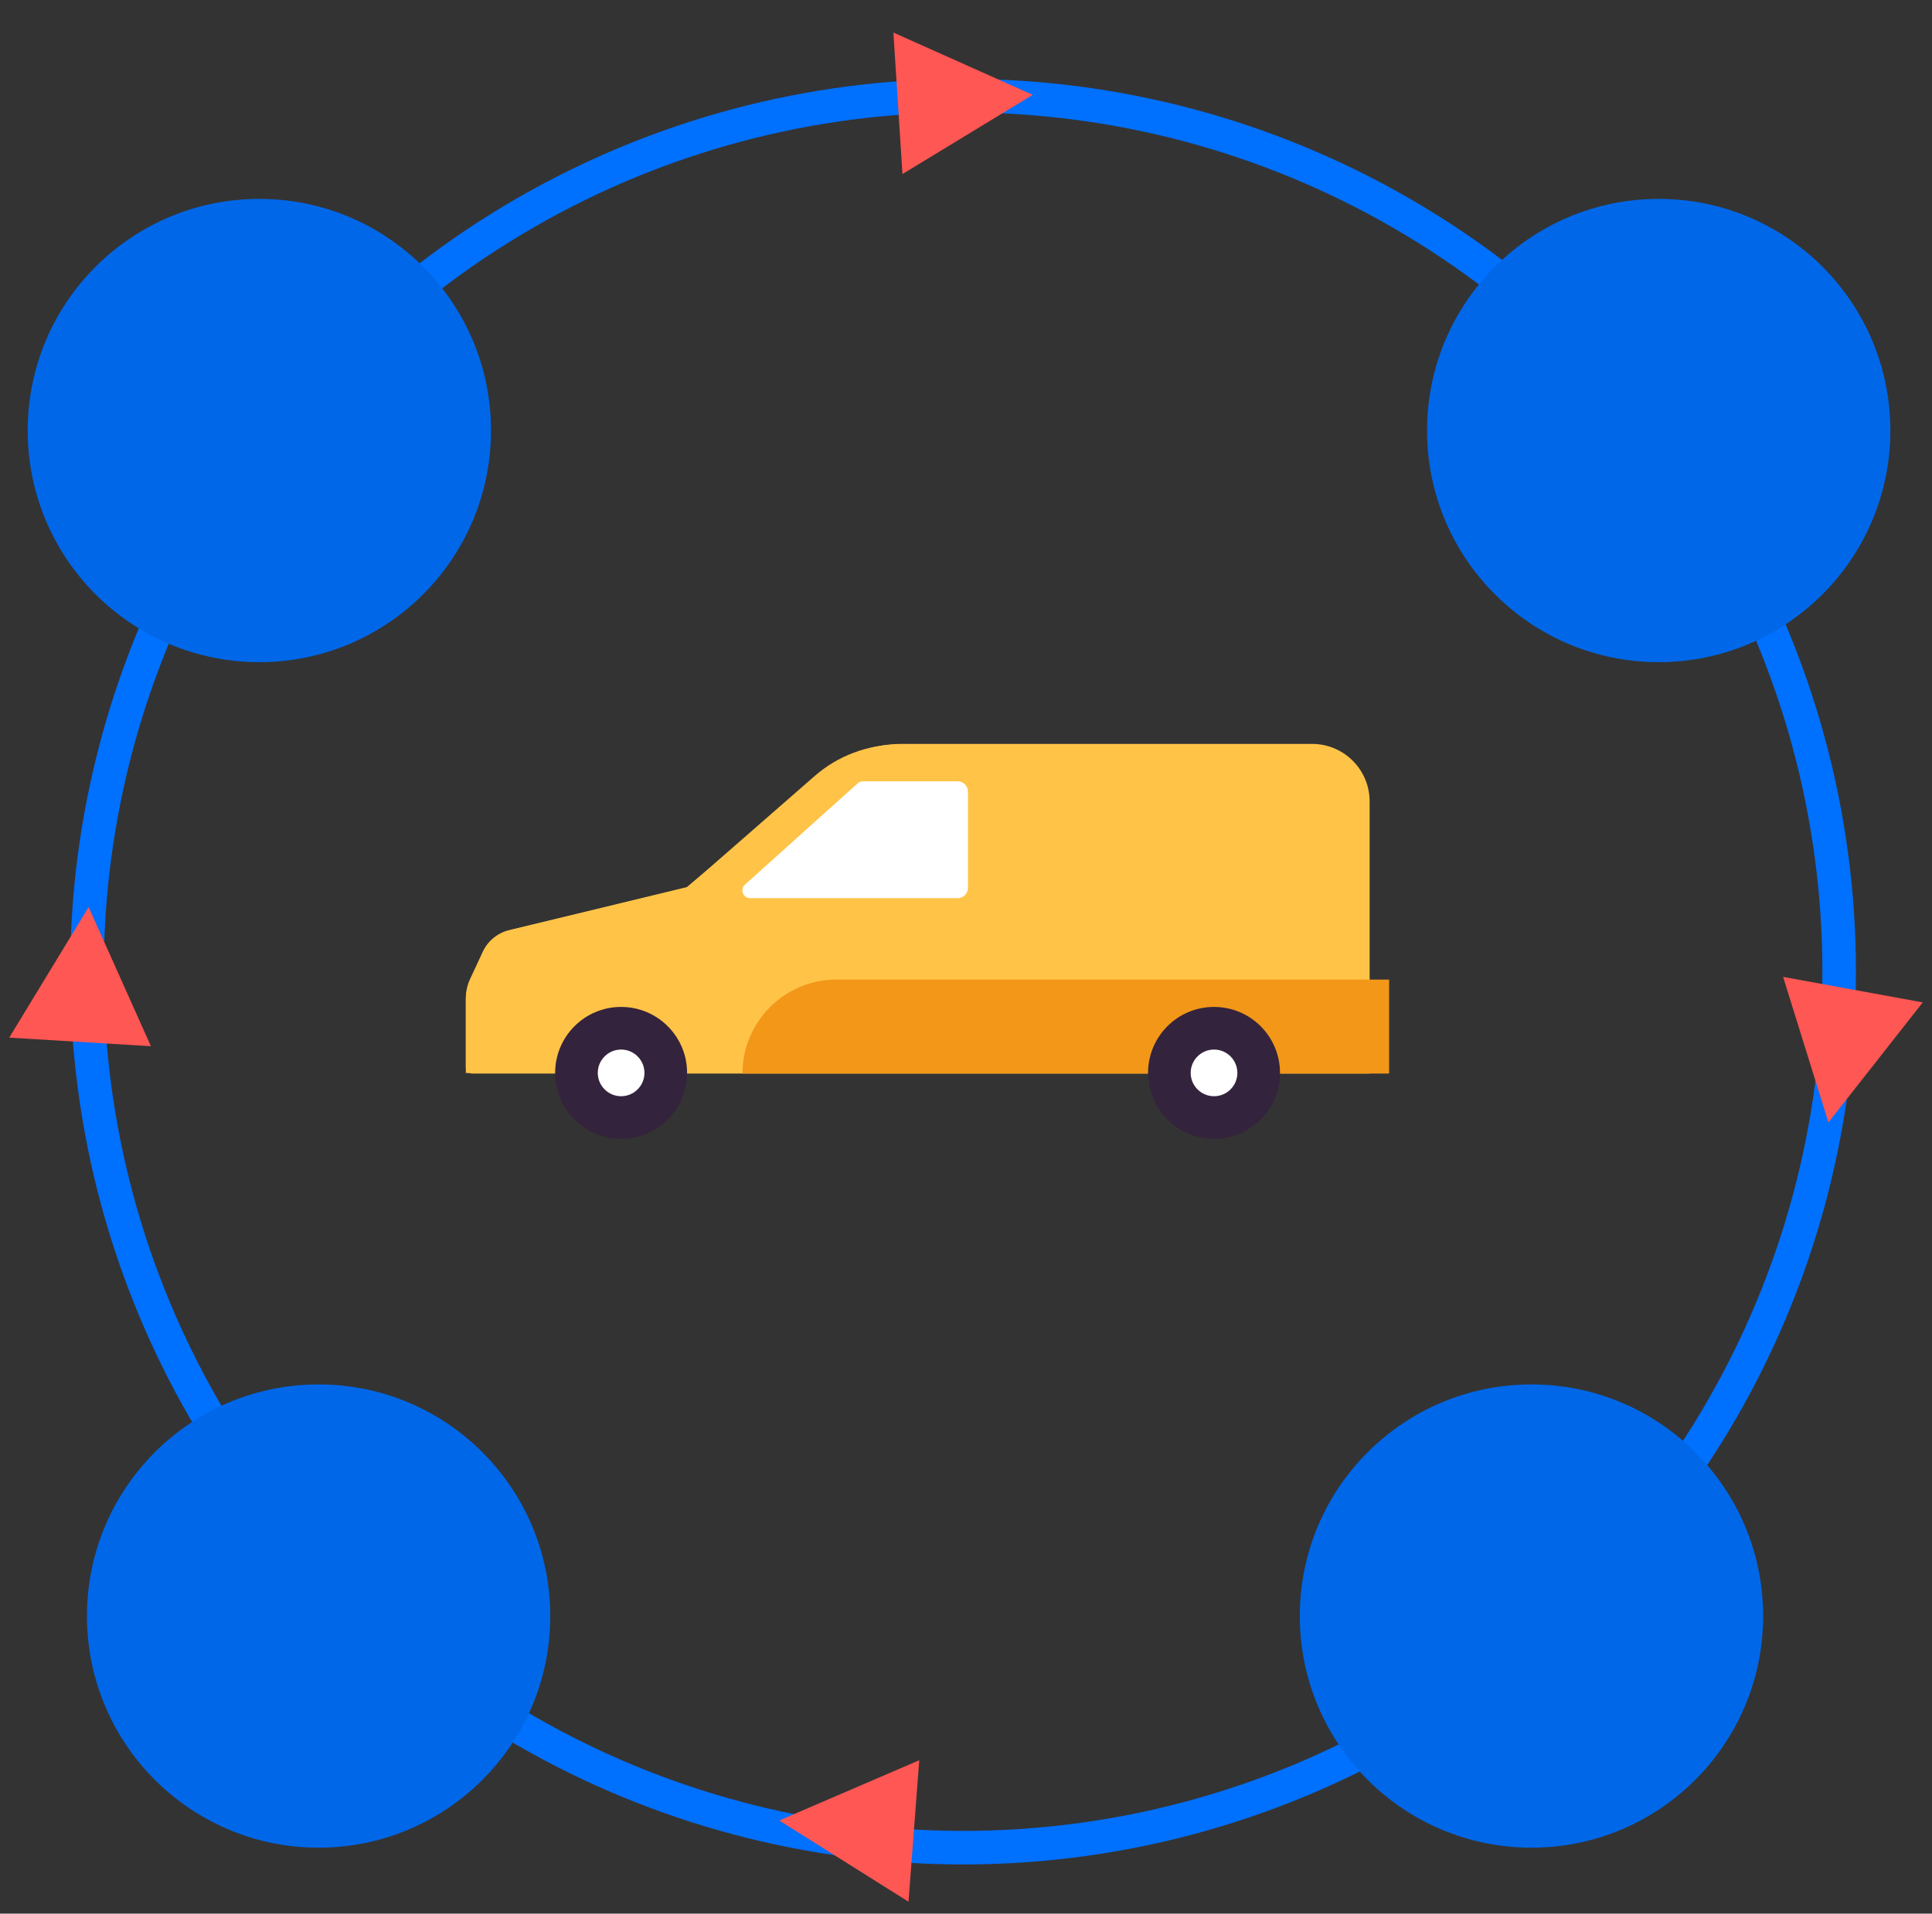 <svg enable-background="new 0 0 115.09 114.01" viewBox="0 0 115.09 114.01" xmlns="http://www.w3.org/2000/svg"><rect x="0" y="0" width="115.09" height="114.01" fill="#333333" stroke="none"/><circle cx="57.37" cy="57.89" fill="none" r="52.19" stroke="#0070fe" stroke-miterlimit="10" stroke-width="2"/><g fill="#0067e8"><circle cx="15.45" cy="25.65" r="13.8"/><circle cx="98.81" cy="25.65" r="13.8"/><circle cx="91.23" cy="96.28" r="13.8"/><circle cx="18.98" cy="96.28" r="13.8"/></g><path d="m81.59 63.96v-16.21c0-1.89-1.53-3.43-3.43-3.43h-24.44c-1.7 0-3.34.6-4.65 1.69l-8.15 6.84-10.5 2.55c-.77.19-1.4.72-1.71 1.44l-.75 1.72c-.14.31-.21.65-.21 1v4.01c0 .21.17.39.39.39z" fill="#ffc347"/><path d="m60.37 44.33-.35 19.6h-32.27v-4.45c0-.41.09-.81.26-1.17l.73-1.56c.29-.67.88-1.16 1.58-1.33l10.6-2.54 7.59-6.63c1.4-1.23 3.2-1.9 5.07-1.9h6.79z" fill="#ffc347"/><path d="m57.66 47.16v5.74c0 .34-.27.61-.61.61h-12.36c-.43 0-.63-.52-.31-.81l6.71-6.03c.09-.08.2-.12.31-.12h5.65c.34 0 .61.27.61.61z" fill="#fff"/><circle cx="37" cy="63.92" fill="#34233c" r="3.93"/><circle cx="37" cy="63.92" fill="#fff" r="1.39"/><path d="m44.23 63.96h38.52v-5.6h-32.93c-3.09.01-5.59 2.51-5.59 5.6z" fill="#f39719"/><circle cx="72.32" cy="63.92" fill="#34233c" r="3.93"/><circle cx="72.32" cy="63.92" fill="#fff" r="1.39"/><path d="m61.52 5.65-8.3-3.71.54 8.43z" fill="#ff5753"/><path d="m108.92 66.87 5.62-7.15-8.32-1.52z" fill="#ff5753"/><path d="m46.42 108.46 7.7 4.84.64-8.43z" fill="#ff5753"/><path d="m5.28 54.04-4.73 7.78 8.44.51z" fill="#ff5753"/></svg>